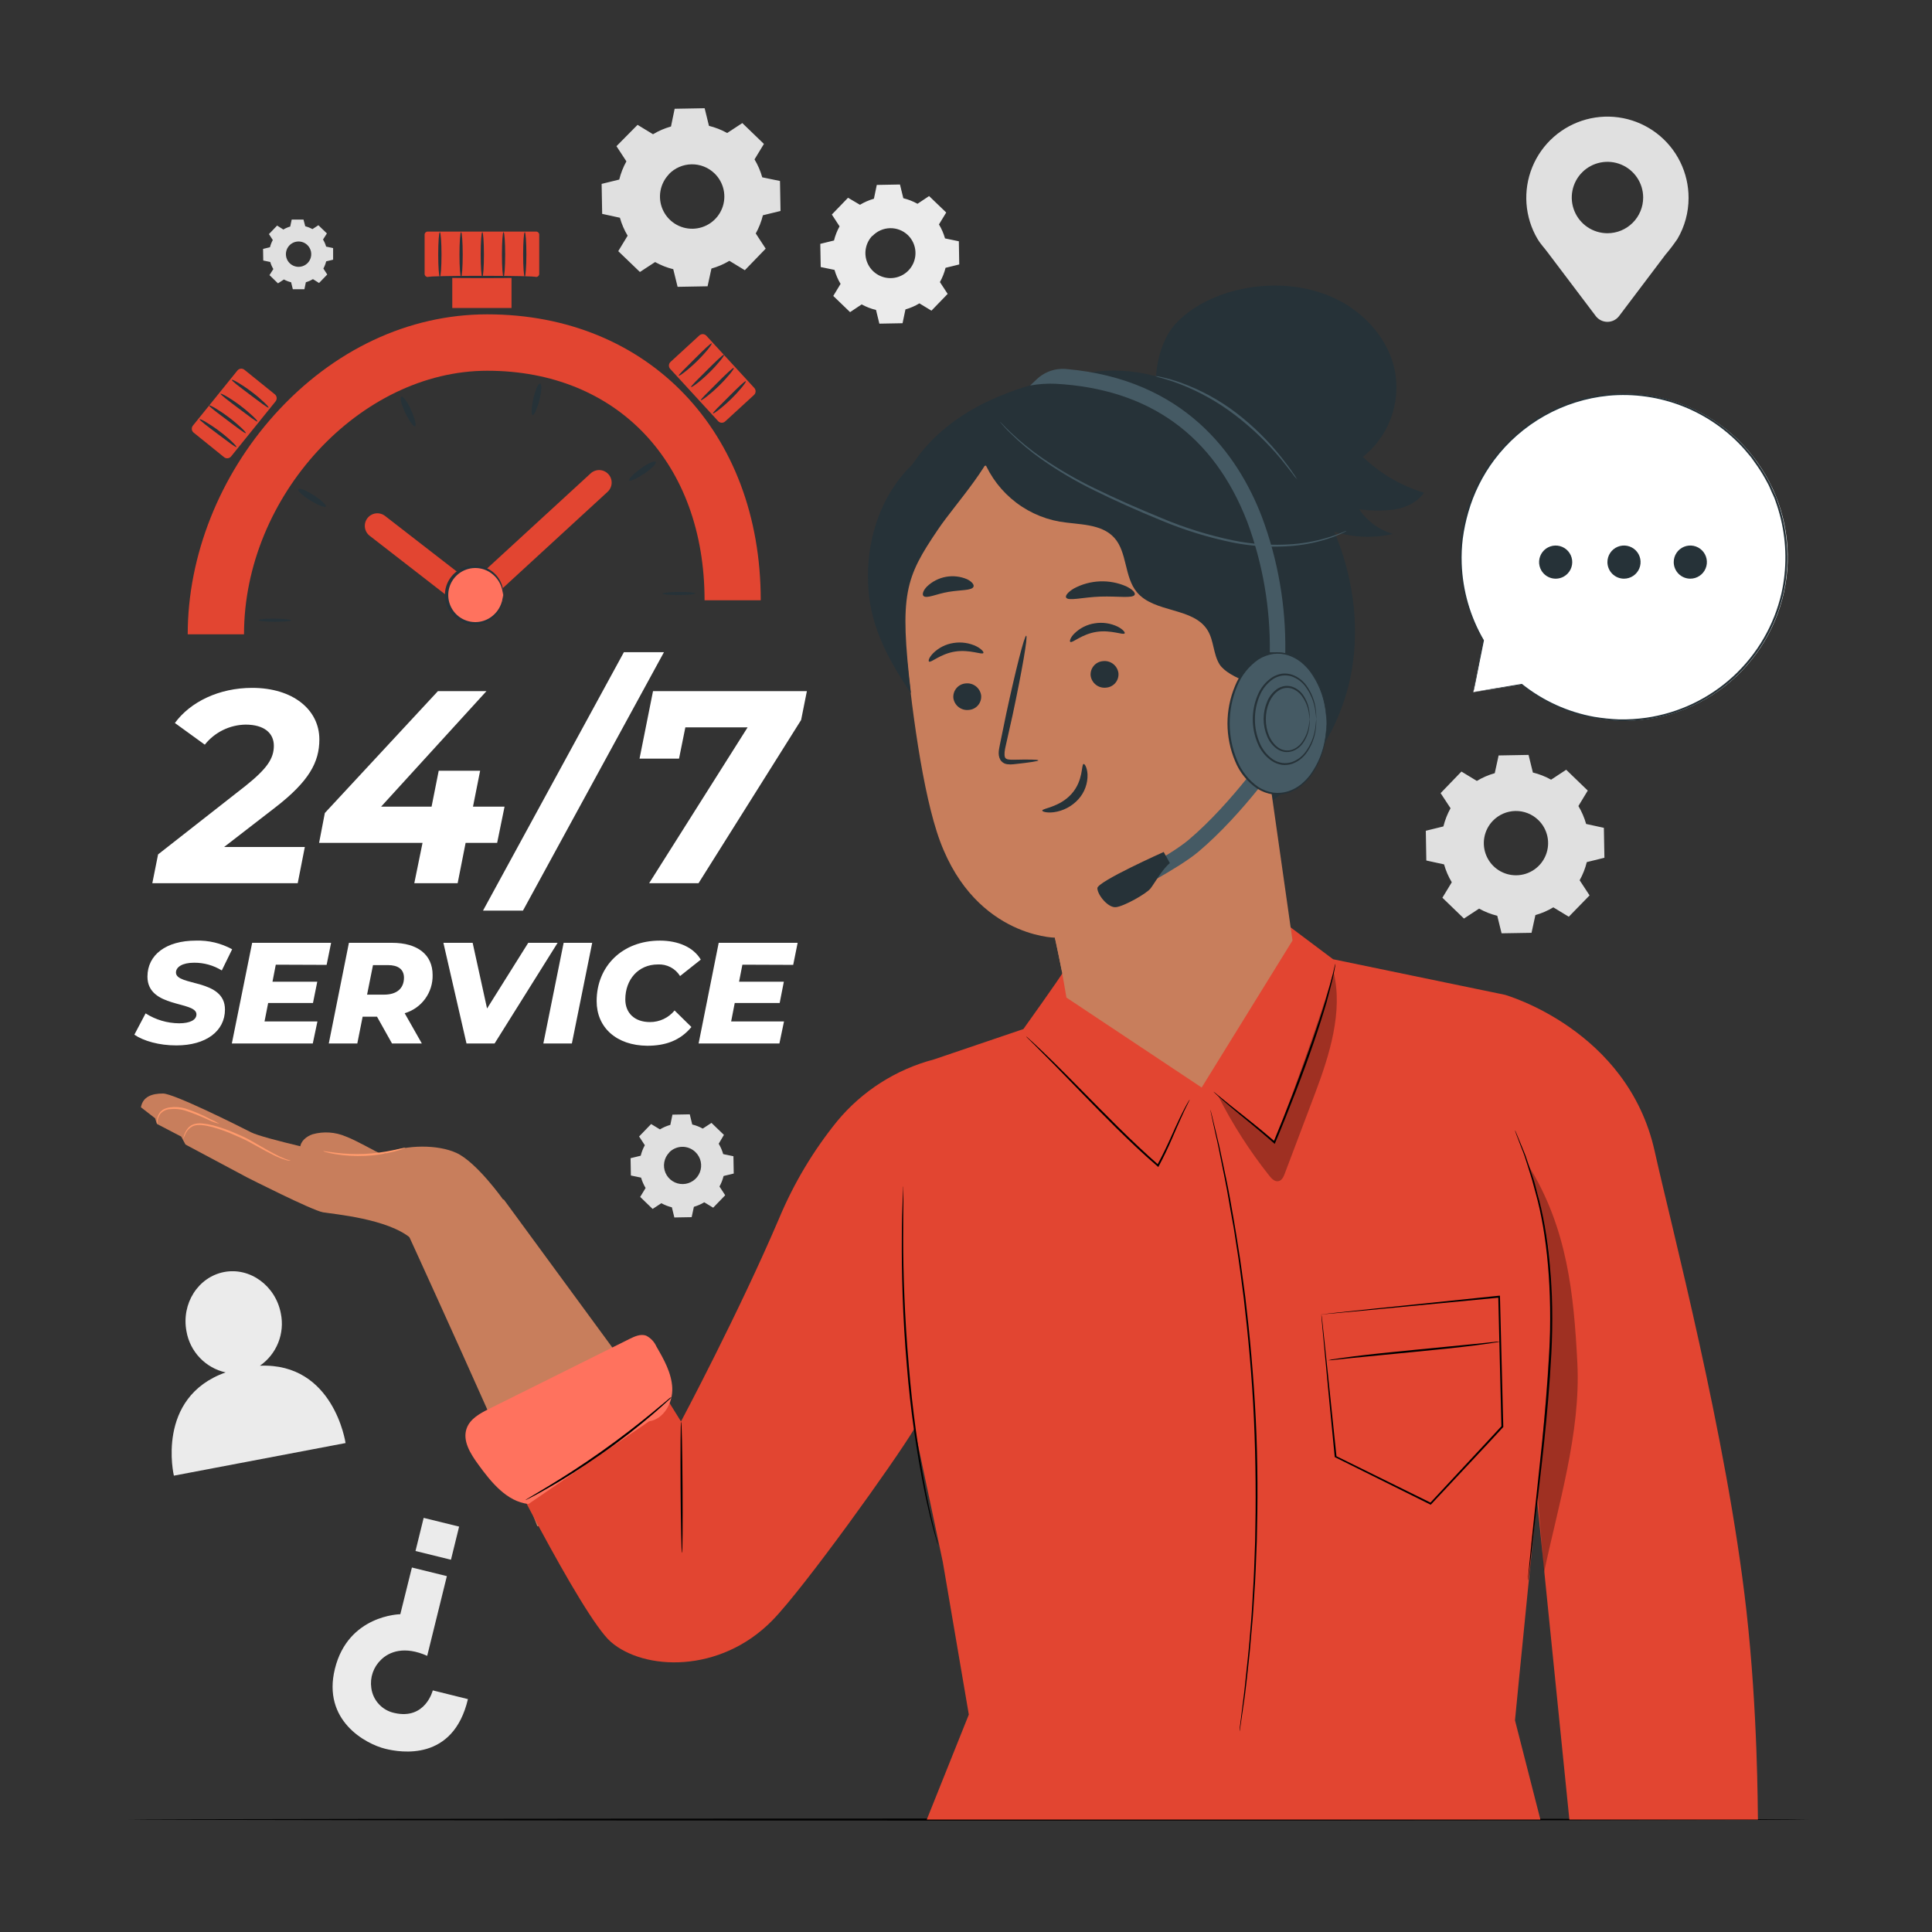 <svg width="500" height="500" viewBox="0 0 500 500" fill="none" xmlns="http://www.w3.org/2000/svg">
<rect x="0" y="0" width="500" height="500" fill="#333333" stroke="none"/>
<path d="M169 34.74C170.454 33.869 172.017 33.196 173.65 32.74L174.6 28.15L182.36 28.01L183.48 32.57C185.125 32.976 186.708 33.598 188.19 34.42L192.11 31.85L197.7 37.25L195.27 41.25C196.141 42.7 196.814 44.261 197.27 45.89L201.86 46.84L202 54.6L197.44 55.71C197.036 57.355 196.414 58.94 195.59 60.42L198.16 64.35L192.76 69.93L188.76 67.5C187.31 68.372 185.749 69.044 184.12 69.5L183.12 74.09L175.36 74.23L174.24 69.67C172.598 69.264 171.017 68.642 169.54 67.82L165.61 70.39L160 65L162.43 61C161.559 59.546 160.886 57.982 160.43 56.35L155.84 55.35L155.7 47.59L160.26 46.47C160.665 44.825 161.287 43.241 162.11 41.76L159.54 37.83L165 32.31L169 34.74ZM173.14 45.08C171.995 46.265 171.227 47.762 170.933 49.383C170.639 51.004 170.833 52.676 171.489 54.187C172.145 55.698 173.235 56.981 174.62 57.873C176.005 58.764 177.624 59.225 179.271 59.197C180.918 59.169 182.52 58.654 183.874 57.715C185.228 56.777 186.274 55.458 186.878 53.926C187.483 52.393 187.62 50.716 187.271 49.106C186.922 47.496 186.104 46.025 184.92 44.88C184.132 44.115 183.2 43.513 182.179 43.108C181.158 42.704 180.066 42.505 178.968 42.524C177.87 42.543 176.786 42.778 175.779 43.217C174.772 43.655 173.861 44.288 173.1 45.08H173.14Z" fill="#E0E0E0"/>
<path d="M170.8 292.28C171.637 291.775 172.539 291.385 173.48 291.12L174.03 288.47L178.51 288.39L179.15 291.02C180.1 291.25 181.015 291.606 181.87 292.08L184.13 290.6L187.35 293.71L186 296C186.505 296.838 186.895 297.739 187.16 298.68L189.81 299.23L189.89 303.71L187.26 304.35C187.03 305.3 186.674 306.215 186.2 307.07L187.68 309.33L184.57 312.55L182.26 311.15C181.421 311.654 180.52 312.047 179.58 312.32L179 315L174.52 315.08L173.88 312.45C172.93 312.22 172.015 311.864 171.16 311.39L168.9 312.87L165.68 309.76L167.08 307.45C166.576 306.611 166.183 305.71 165.91 304.77L163.27 304.22L163.19 299.74L165.82 299.1C166.05 298.15 166.406 297.235 166.88 296.38L165.4 294.12L168.51 290.9L170.82 292.3L170.8 292.28ZM173.19 298.28C172.528 298.964 172.083 299.829 171.913 300.766C171.742 301.702 171.854 302.668 172.233 303.542C172.612 304.415 173.242 305.156 174.042 305.671C174.843 306.186 175.778 306.452 176.73 306.436C177.682 306.419 178.607 306.12 179.389 305.577C180.171 305.034 180.774 304.271 181.122 303.385C181.47 302.498 181.547 301.529 181.344 300.599C181.141 299.669 180.666 298.82 179.98 298.16C179.529 297.719 178.996 297.372 178.41 297.137C177.825 296.903 177.199 296.786 176.568 296.793C175.938 296.801 175.315 296.932 174.735 297.181C174.155 297.429 173.63 297.789 173.19 298.24V298.28Z" fill="#E0E0E0"/>
<path d="M73.28 59.43C73.852 59.084 74.467 58.815 75.11 58.63L75.49 56.82H78.54L79 58.56C79.648 58.725 80.272 58.97 80.86 59.29L82.4 58.29L84.6 60.41L83.6 61.99C83.946 62.562 84.215 63.178 84.4 63.82L86.21 64.2V67.2L84.41 67.64C84.253 68.289 84.011 68.915 83.69 69.5L84.69 71.04L82.57 73.24L80.99 72.24C80.417 72.586 79.802 72.855 79.16 73.04L78.78 74.85H75.78L75.34 73.05C74.69 72.894 74.065 72.651 73.48 72.33L71.94 73.33L69.74 71.2L70.74 69.63C70.394 69.058 70.125 68.443 69.94 67.8L68.13 67.42L68.08 64.42L69.87 63.98C70.034 63.332 70.279 62.707 70.6 62.12L69.6 60.58L71.72 58.38L73.3 59.38L73.28 59.43ZM74.91 63.5C74.459 63.967 74.157 64.556 74.042 65.195C73.927 65.833 74.003 66.491 74.262 67.086C74.52 67.681 74.949 68.186 75.495 68.536C76.04 68.887 76.678 69.069 77.326 69.058C77.975 69.046 78.605 68.843 79.138 68.474C79.671 68.104 80.083 67.585 80.321 66.981C80.559 66.378 80.612 65.718 80.475 65.084C80.338 64.45 80.016 63.871 79.55 63.42C79.24 63.12 78.874 62.885 78.473 62.727C78.072 62.569 77.644 62.491 77.213 62.498C76.782 62.506 76.357 62.598 75.962 62.77C75.566 62.942 75.209 63.19 74.91 63.5Z" fill="#E0E0E0"/>
<path d="M222.56 53C223.688 52.318 224.902 51.79 226.17 51.43L226.91 47.86L232.91 47.75L233.78 51.3C235.062 51.614 236.296 52.098 237.45 52.74L240.45 50.74L244.88 55L243 58.08C243.684 59.21 244.212 60.428 244.57 61.7L248.15 62.44L248.25 68.44L244.71 69.31C244.387 70.599 243.896 71.84 243.25 73L245.25 76.06L241.06 80.4L237.94 78.51C236.81 79.19 235.597 79.718 234.33 80.08L233.58 83.65L227.58 83.76L226.71 80.21C225.414 79.904 224.166 79.423 223 78.78L220 80.78L215.65 76.59L217.54 73.47C216.859 72.338 216.331 71.121 215.97 69.85L212.4 69.11L212.29 63.11L215.84 62.24C216.153 60.961 216.637 59.73 217.28 58.58L215.28 55.52L219.47 51.18L222.56 53ZM225.78 61C224.89 61.923 224.294 63.089 224.067 64.35C223.84 65.612 223.992 66.912 224.505 68.087C225.017 69.262 225.866 70.259 226.945 70.951C228.023 71.643 229.283 72 230.565 71.976C231.846 71.953 233.092 71.549 234.144 70.817C235.197 70.086 236.008 69.058 236.477 67.865C236.945 66.672 237.049 65.367 236.775 64.114C236.502 62.862 235.863 61.719 234.94 60.83C234.322 60.244 233.595 59.785 232.801 59.48C232.006 59.176 231.159 59.031 230.308 59.054C229.457 59.077 228.619 59.268 227.842 59.616C227.065 59.963 226.364 60.461 225.78 61.08V61Z" fill="#EBEBEB"/>
<path d="M382.21 202.1C383.657 201.229 385.214 200.556 386.84 200.1L387.84 195.51L395.59 195.37L396.71 199.93C398.356 200.331 399.941 200.954 401.42 201.78L405.33 199.21L410.91 204.6L408.49 208.6C409.356 210.053 410.028 211.613 410.49 213.24L415.08 214.24L415.22 221.99L410.66 223.11C410.259 224.753 409.636 226.334 408.81 227.81L411.38 231.73L406 237.25L402 234.82C400.549 235.69 398.989 236.363 397.36 236.82L396.36 241.41L388.61 241.54L387.49 237C385.848 236.594 384.268 235.972 382.79 235.15L378.87 237.72L373.29 232.33L375.72 228.33C374.849 226.884 374.176 225.326 373.72 223.7L369.13 222.7L369 215L373.55 213.88C373.956 212.235 374.578 210.651 375.4 209.17L372.83 205.26L378.22 199.68L382.22 202.11L382.21 202.1ZM386.34 212.43C385.198 213.615 384.433 215.111 384.142 216.73C383.85 218.349 384.045 220.019 384.702 221.527C385.359 223.035 386.448 224.315 387.833 225.204C389.217 226.094 390.833 226.553 392.478 226.523C394.123 226.494 395.723 225.977 397.074 225.039C398.426 224.101 399.469 222.783 400.071 221.253C400.674 219.722 400.81 218.047 400.46 216.439C400.111 214.831 399.293 213.363 398.11 212.22C397.324 211.459 396.396 210.861 395.379 210.46C394.361 210.059 393.275 209.862 392.181 209.882C391.088 209.901 390.009 210.136 389.007 210.574C388.004 211.011 387.098 211.642 386.34 212.43Z" fill="#E0E0E0"/>
<path d="M437 51.22C437.006 47.99 436.267 44.802 434.84 41.904C433.413 39.007 431.337 36.477 428.773 34.513C426.209 32.548 423.226 31.201 420.057 30.577C416.888 29.953 413.618 30.069 410.5 30.915C407.383 31.761 404.503 33.314 402.084 35.455C399.665 37.595 397.772 40.264 396.553 43.256C395.334 46.247 394.821 49.479 395.055 52.7C395.289 55.922 396.262 59.046 397.9 61.83L397.96 61.91C398.76 63.27 399.77 64.24 400.79 65.66L413 81.82C413.354 82.279 413.809 82.65 414.329 82.906C414.849 83.161 415.421 83.294 416 83.294C416.579 83.294 417.151 83.161 417.671 82.906C418.191 82.65 418.646 82.279 419 81.82L431 65.93C432.09 64.654 433.108 63.319 434.05 61.93L434.1 61.87C436.004 58.645 437.006 54.966 437 51.22ZM416 60.36C414.173 60.358 412.387 59.815 410.869 58.798C409.351 57.782 408.168 56.338 407.47 54.649C406.773 52.961 406.591 51.103 406.949 49.311C407.306 47.52 408.187 45.874 409.48 44.583C410.772 43.292 412.419 42.413 414.211 42.057C416.003 41.701 417.86 41.885 419.548 42.584C421.236 43.284 422.679 44.468 423.693 45.988C424.708 47.507 425.25 49.293 425.25 51.12C425.25 52.334 425.011 53.537 424.546 54.658C424.081 55.78 423.399 56.799 422.54 57.657C421.681 58.515 420.661 59.196 419.539 59.66C418.417 60.123 417.214 60.361 416 60.36Z" fill="#E0E0E0"/>
<path d="M67.27 353.45C69.398 351.97 71.045 349.899 72.007 347.492C72.968 345.085 73.202 342.449 72.68 339.91C71.31 332.72 64.68 327.91 57.99 329.2C51.3 330.49 46.89 337.35 48.26 344.55C48.707 347.125 49.908 349.51 51.712 351.402C53.515 353.294 55.839 354.609 58.39 355.18C40.17 361.66 45 381.9 45 381.9L89.43 373.46C89.43 373.46 86.43 352.64 67.27 353.45Z" fill="#EBEBEB"/>
<path d="M121.1 439.73L112 437.47C112 437.47 110.11 445.15 102.09 443.32C100.539 442.996 99.128 442.197 98.053 441.034C96.978 439.871 96.291 438.401 96.09 436.83C95.901 435.514 96.026 434.172 96.455 432.913C96.885 431.655 97.606 430.516 98.56 429.59C100.74 427.41 104.72 425.92 110.56 428.53L115.65 407.9L106.6 405.67L103.6 417.76C103.6 417.76 90.11 417.91 86.67 431.89C83.37 445.27 94.6 451.33 99.74 452.59C103.68 453.56 117.29 455.91 121.1 439.73Z" fill="#EBEBEB"/>
<path d="M107.531 401.398L116.707 403.659L118.819 395.085L109.644 392.825L107.531 401.398Z" fill="#EBEBEB"/>
<path d="M468.12 470.9C468.12 471.04 370.78 471.16 250.74 471.16C130.7 471.16 33.35 471 33.35 470.9C33.35 470.8 130.66 470.64 250.74 470.64C370.82 470.64 468.12 470.75 468.12 470.9Z" fill="black"/>
<path d="M58 219.2H78.89L77.05 228.57H39.42L40.91 221.12L63.56 203.37C69.16 198.89 70.87 196.27 70.87 193C70.87 189.73 68.38 187.53 63.56 187.53C61.526 187.561 59.523 188.042 57.697 188.939C55.871 189.837 54.267 191.128 53 192.72L45.26 187.11C49.26 181.64 56.69 178.02 65.26 178.02C75.77 178.02 82.65 183.63 82.65 191.37C82.65 197.26 79.96 202.23 71.22 208.98L58 219.2Z" fill="white"/>
<path d="M128.66 218.14H120.5L118.44 228.57H107.22L109.35 218.14H82.58L84.07 210.4L113.33 178.87H125.89L98.63 208.76H111.69L113.54 199.46H124.26L122.41 208.76H130.58L128.66 218.14Z" fill="white"/>
<path d="M161.46 168.79H171.83L135.34 235.67H125L161.46 168.79Z" fill="white"/>
<path d="M208.82 178.87L207.33 186.33L180.78 228.57H168L193.48 188.24H177.37L175.73 196.34H165.51L169 178.87H208.82Z" fill="white"/>
<path d="M34.77 267.78L37.68 262.26C40.274 263.917 43.282 264.808 46.36 264.83C49.2 264.83 50.84 263.94 50.84 262.52C50.84 259.01 38.16 260.95 38.16 252.75C38.16 247.12 42.97 243.43 50.69 243.43C53.964 243.321 57.208 244.095 60.08 245.67L57.4 251.15C55.248 249.825 52.767 249.132 50.24 249.15C47.18 249.15 45.54 250.27 45.54 251.69C45.54 255.27 58.22 253.22 58.22 261.27C58.22 266.86 53.3 270.55 45.66 270.55C41.18 270.57 37.12 269.38 34.77 267.78Z" fill="white"/>
<path d="M71.37 249.66L70.52 254.06H82.11L81 259.57H69.4L68.46 264.35H82.15L80.95 270.05H60L65.26 244H85.69L84.53 249.71L71.37 249.66Z" fill="white"/>
<path d="M104.73 262.22L109.17 270.05H101.45L97.57 263.12H93.85L92.47 270.05H85.09L90.3 244H101.45C108.12 244 111.96 247.1 111.96 252.32C112.012 254.536 111.332 256.707 110.025 258.497C108.718 260.287 106.856 261.596 104.73 262.22ZM100.41 249.77H96.53L95 257.41H99.4C102.65 257.41 104.55 255.85 104.55 252.98C104.51 250.78 102.94 249.77 100.41 249.77Z" fill="white"/>
<path d="M144.31 244L128 270.05H120.73L114.75 244H122.32L126.05 261L136.71 244H144.31Z" fill="white"/>
<path d="M145.87 244H153.26L148 270.05H140.62L145.87 244Z" fill="white"/>
<path d="M154.41 259.09C154.41 250.03 161.08 243.43 170.77 243.43C175.58 243.43 179.5 245.19 181.36 248.35L176 252.6C175.401 251.63 174.552 250.84 173.542 250.312C172.532 249.784 171.398 249.538 170.26 249.6C165.19 249.6 161.83 253.51 161.83 258.65C161.83 262.16 164.22 264.51 168.21 264.51C169.428 264.516 170.632 264.249 171.734 263.73C172.837 263.211 173.809 262.453 174.58 261.51L178.94 265.79C176 269.34 172.16 270.64 167.5 270.64C159.52 270.57 154.41 265.91 154.41 259.09Z" fill="white"/>
<path d="M192.13 249.66L191.27 254.06H202.86L201.78 259.57H190.15L189.22 264.35H202.9L201.71 270.05H180.8L186 244H206.43L205.28 249.71L192.13 249.66Z" fill="white"/>
<path d="M63.15 164.16H48.58C48.58 143.88 56.79 123.16 71.1 107.26C86.16 90.55 105.71 81.35 126.1 81.35C167.77 81.35 196.88 111.77 196.88 155.35H182.34C182.34 119.82 159.75 95.95 126.13 95.95C93.17 95.92 63.15 128.44 63.15 164.16Z" fill="#E24531"/>
<path d="M71.14 160.11C73.47 160.11 75.36 160.34 75.35 160.55C75.34 160.76 73.46 160.92 71.14 160.92C68.82 160.92 66.92 160.73 66.92 160.48C66.92 160.23 68.82 160.07 71.14 160.11Z" fill="#263238"/>
<path d="M81.2 128.17C83.2 129.45 84.55 130.76 84.33 131.11C84.11 131.46 82.33 130.75 80.33 129.54C78.33 128.33 77 127 77.21 126.6C77.42 126.2 79.25 126.9 81.2 128.17Z" fill="#263238"/>
<path d="M106.4 106.16C107.35 108.29 107.82 110.16 107.4 110.32C106.98 110.48 105.91 108.93 104.89 106.84C103.87 104.75 103.4 102.84 103.89 102.68C104.38 102.52 105.46 104 106.4 106.16Z" fill="#263238"/>
<path d="M139.6 103.54C139.02 105.8 138.23 107.54 137.84 107.46C137.45 107.38 137.53 105.46 138.03 103.17C138.53 100.88 139.31 99.17 139.79 99.26C140.27 99.35 140.18 101.29 139.6 103.54Z" fill="#263238"/>
<path d="M166.72 122.6C164.78 123.88 163.03 124.66 162.8 124.34C162.57 124.02 163.92 122.64 165.8 121.27C167.68 119.9 169.44 119.13 169.72 119.53C170 119.93 168.66 121.31 166.72 122.6Z" fill="#263238"/>
<path d="M175.65 154C173.33 154 171.44 153.82 171.44 153.62C171.44 153.42 173.32 153.22 175.65 153.19C177.98 153.16 179.86 153.33 179.87 153.57C179.88 153.81 178 154 175.65 154Z" fill="#263238"/>
<path d="M122.15 158.34C121.424 158.345 120.719 158.101 120.15 157.65L95.66 138.65C94.981 138.119 94.541 137.341 94.436 136.486C94.331 135.631 94.57 134.769 95.1 134.09C95.631 133.411 96.409 132.97 97.264 132.865C98.12 132.76 98.981 132.999 99.66 133.53L122 150.85L152.85 122.52C153.48 121.935 154.317 121.624 155.175 121.656C156.034 121.688 156.845 122.06 157.43 122.69C158.015 123.32 158.326 124.156 158.294 125.015C158.262 125.874 157.89 126.685 157.26 127.27L124.39 157.47C123.782 158.034 122.98 158.346 122.15 158.34Z" fill="#E24531"/>
<path d="M138.76 59.93H110.68C110.244 59.93 109.89 60.284 109.89 60.72V70.89C109.89 71.326 110.244 71.68 110.68 71.68H138.76C139.196 71.68 139.55 71.326 139.55 70.89V60.72C139.55 60.284 139.196 59.93 138.76 59.93Z" fill="#E24531"/>
<path d="M132.38 65.81H117.05V79.71H132.38V65.81Z" fill="#E24531"/>
<path d="M61.44 95.89L49.925 110.151C49.477 110.705 49.564 111.517 50.118 111.965L57.992 118.323C58.546 118.77 59.358 118.684 59.806 118.129L71.321 103.868C71.769 103.314 71.682 102.502 71.128 102.054L63.254 95.697C62.7 95.249 61.888 95.335 61.44 95.89Z" fill="#E24531"/>
<path d="M138.76 71.68C138.76 71.85 132.47 71.98 124.76 71.98C117.05 71.98 110.76 71.85 110.76 71.68C110.76 71.51 117.04 71.38 124.76 71.38C132.48 71.38 138.76 71.52 138.76 71.68Z" fill="#263238"/>
<path d="M61.18 115.68C61.02 115.86 58.9 114.24 56.28 112.27C53.66 110.3 51.53 108.7 51.66 108.5C51.79 108.3 54.14 109.6 56.79 111.59C59.44 113.58 61.33 115.51 61.18 115.68Z" fill="#263238"/>
<path d="M63.62 112.09C63.46 112.27 61.34 110.65 58.72 108.68C56.1 106.71 53.96 105.11 54.09 104.91C54.22 104.71 56.58 106.01 59.23 108.01C61.88 110.01 63.77 111.92 63.62 112.09Z" fill="#263238"/>
<path d="M66.61 109.08C66.46 109.26 64.34 107.64 61.72 105.67C59.1 103.7 57 102.1 57.09 101.9C57.18 101.7 59.58 103 62.22 105C64.86 107 66.77 108.91 66.61 109.08Z" fill="#263238"/>
<path d="M69.51 105.49C69.36 105.67 67.23 104.05 64.61 102.08C61.99 100.11 59.86 98.51 60 98.31C60.14 98.11 62.49 99.41 65.13 101.41C67.77 103.41 69.66 105.32 69.51 105.49Z" fill="#263238"/>
<path d="M195.207 100.397L182.812 86.894C182.33 86.369 181.514 86.334 180.989 86.816L173.534 93.659C173.009 94.141 172.974 94.957 173.456 95.482L185.851 108.985C186.333 109.51 187.149 109.545 187.674 109.063L195.129 102.22C195.654 101.738 195.689 100.922 195.207 100.397Z" fill="#E24531"/>
<path d="M175.67 97.22C175.52 97.04 177.43 95.22 179.77 92.88C182.11 90.54 184 88.71 184.18 88.88C184.36 89.05 182.73 91.18 180.36 93.5C177.99 95.82 175.81 97.39 175.67 97.22Z" fill="#263238"/>
<path d="M178.86 100.16C178.7 99.98 180.62 98.16 182.95 95.82C185.28 93.48 187.19 91.65 187.37 91.82C187.55 91.99 185.91 94.12 183.55 96.44C181.19 98.76 179 100.33 178.86 100.16Z" fill="#263238"/>
<path d="M181.39 103.57C181.23 103.39 183.15 101.57 185.48 99.23C187.81 96.89 189.72 95.06 189.9 95.23C190.08 95.4 188.44 97.52 186.07 99.84C183.7 102.16 181.53 103.74 181.39 103.57Z" fill="#263238"/>
<path d="M184.51 107C184.35 106.82 186.27 105 188.6 102.66C190.93 100.32 192.84 98.49 193.02 98.66C193.2 98.83 191.56 100.96 189.19 103.28C186.82 105.6 184.65 107.14 184.51 107Z" fill="#263238"/>
<path d="M113.83 71.67C113.6 71.67 113.41 69.07 113.41 65.88C113.41 62.69 113.6 60.08 113.83 60.08C114.06 60.08 114.26 62.68 114.26 65.88C114.26 69.08 114.07 71.67 113.83 71.67Z" fill="#263238"/>
<path d="M119.33 71.67C119.1 71.67 118.91 69.07 118.91 65.88C118.91 62.69 119.1 60.08 119.33 60.08C119.56 60.08 119.75 62.68 119.75 65.88C119.75 69.08 119.56 71.67 119.33 71.67Z" fill="#263238"/>
<path d="M124.82 71.67C124.59 71.67 124.4 69.07 124.4 65.88C124.4 62.69 124.59 60.08 124.82 60.08C125.05 60.08 125.24 62.68 125.24 65.88C125.24 69.08 125.06 71.67 124.82 71.67Z" fill="#263238"/>
<path d="M130.32 71.67C130.08 71.67 129.9 69.07 129.9 65.88C129.9 62.69 130.08 60.08 130.32 60.08C130.56 60.08 130.74 62.68 130.74 65.88C130.74 69.08 130.55 71.67 130.32 71.67Z" fill="#263238"/>
<path d="M135.81 71.67C135.58 71.67 135.39 69.07 135.39 65.88C135.39 62.69 135.58 60.08 135.81 60.08C136.04 60.08 136.23 62.68 136.23 65.88C136.23 69.08 136 71.67 135.81 71.67Z" fill="#263238"/>
<path d="M128.094 159.177C130.96 156.311 130.96 151.663 128.094 148.797C125.227 145.93 120.58 145.93 117.714 148.797C114.847 151.663 114.847 156.311 117.714 159.177C120.58 162.043 125.227 162.043 128.094 159.177Z" fill="#FF725E"/>
<path d="M130.24 154C130.17 154 130.18 153.35 129.87 152.24C129.425 150.691 128.479 149.334 127.18 148.38C126.139 147.607 124.903 147.138 123.61 147.026C122.318 146.914 121.02 147.164 119.861 147.747C118.702 148.329 117.728 149.223 117.048 150.327C116.367 151.431 116.007 152.703 116.007 154C116.007 155.297 116.367 156.569 117.048 157.673C117.728 158.777 118.702 159.671 119.861 160.254C121.02 160.836 122.318 161.086 123.61 160.974C124.903 160.862 126.139 160.393 127.18 159.62C128.477 158.664 129.422 157.308 129.87 155.76C130.18 154.65 130.17 154 130.24 154C130.31 154 130.24 154.16 130.24 154.47C130.256 154.928 130.209 155.385 130.1 155.83C129.741 157.5 128.806 158.99 127.46 160.04C126.454 160.83 125.264 161.352 124.002 161.559C122.739 161.765 121.445 161.649 120.24 161.22C118.748 160.691 117.456 159.713 116.543 158.42C115.629 157.127 115.139 155.583 115.139 154C115.139 152.417 115.629 150.873 116.543 149.58C117.456 148.287 118.748 147.309 120.24 146.78C121.445 146.353 122.738 146.236 124 146.441C125.262 146.645 126.452 147.164 127.46 147.95C128.806 149.005 129.74 150.498 130.1 152.17C130.209 152.615 130.256 153.072 130.24 153.53C130.29 153.82 130.27 154 130.24 154Z" fill="#263238"/>
<path d="M381.27 179.14L393.81 177.14C402.029 183.772 412.432 187.089 422.973 186.44C433.513 185.79 443.43 181.221 450.773 173.631C458.116 166.041 462.355 155.979 462.655 145.422C462.955 134.865 459.295 124.578 452.396 116.583C445.496 108.588 435.855 103.463 425.368 102.216C414.881 100.968 404.306 103.689 395.724 109.843C387.141 115.997 381.171 125.138 378.986 135.471C376.802 145.803 378.562 156.579 383.92 165.68L381.27 179.14Z" fill="white"/>
<path d="M381.27 179.14C381.27 179.14 381.27 178.86 381.41 178.29L381.89 175.73C382.32 173.43 382.96 170.06 383.79 165.66C383.792 165.646 383.797 165.632 383.805 165.62C383.813 165.608 383.824 165.598 383.836 165.59C383.849 165.582 383.862 165.578 383.877 165.576C383.891 165.574 383.906 165.576 383.92 165.58C383.929 165.575 383.939 165.572 383.95 165.572C383.96 165.572 383.971 165.575 383.98 165.58L383.8 165.72C380.221 159.679 378.198 152.845 377.91 145.83C377.821 143.647 377.905 141.46 378.16 139.29C378.457 136.967 378.932 134.67 379.58 132.42C381.942 124.262 386.699 117 393.235 111.577C399.771 106.153 407.786 102.817 416.24 102C422.873 101.374 429.56 102.322 435.758 104.767C441.956 107.212 447.49 111.084 451.91 116.07L453.61 118.07C454.14 118.77 454.61 119.5 455.13 120.2C456.117 121.623 457.016 123.106 457.82 124.64C458.26 125.38 458.54 126.2 458.91 126.97C459.28 127.74 459.66 128.51 459.91 129.33C460.502 130.917 460.993 132.541 461.38 134.19C462.918 140.6 462.969 147.277 461.53 153.71C459.601 162.075 455.18 169.658 448.851 175.457C442.521 181.257 434.581 184.999 426.08 186.19C423.744 186.507 421.387 186.644 419.03 186.6C416.841 186.496 414.661 186.262 412.5 185.9C405.62 184.619 399.17 181.635 393.74 177.22H393.83L384.45 178.63L382.06 178.98L381.27 179.09L382.1 178.94L384.51 178.54L393.79 177H393.88C399.304 181.342 405.724 184.267 412.56 185.51C414.704 185.867 416.868 186.091 419.04 186.18C421.381 186.218 423.721 186.074 426.04 185.75C434.439 184.535 442.275 180.81 448.521 175.064C454.766 169.318 459.13 161.819 461.04 153.55C462.453 147.191 462.394 140.593 460.87 134.26C460.478 132.634 459.994 131.031 459.42 129.46C459.17 128.65 458.75 127.91 458.42 127.13C458.09 126.35 457.77 125.56 457.34 124.83C456.548 123.315 455.659 121.852 454.68 120.45C454.18 119.75 453.68 119.03 453.18 118.34L451.5 116.34C447.134 111.415 441.669 107.587 435.549 105.167C429.428 102.747 422.823 101.803 416.27 102.41C410.468 102.983 404.848 104.754 399.765 107.609C394.683 110.465 390.247 114.343 386.74 119C383.683 123.074 381.399 127.673 380 132.57C379.354 134.798 378.876 137.071 378.57 139.37C378.305 141.523 378.211 143.693 378.29 145.86C378.534 152.826 380.496 159.624 384 165.65C384.019 165.67 384.029 165.697 384.029 165.725C384.029 165.753 384.019 165.78 384 165.8C383.98 165.816 383.955 165.825 383.93 165.825C383.904 165.825 383.879 165.816 383.86 165.8L384.04 165.74C383.16 170.09 382.48 173.43 382.04 175.74C381.81 176.87 381.63 177.74 381.51 178.32C381.39 178.9 381.27 179.14 381.27 179.14Z" fill="#263238"/>
<path d="M433.16 145.48C433.158 144.631 433.408 143.8 433.878 143.093C434.349 142.386 435.019 141.835 435.803 141.509C436.588 141.183 437.451 141.097 438.284 141.262C439.117 141.427 439.883 141.836 440.483 142.437C441.084 143.037 441.493 143.803 441.658 144.636C441.823 145.469 441.737 146.332 441.411 147.116C441.085 147.901 440.534 148.571 439.827 149.041C439.12 149.512 438.289 149.762 437.44 149.76C436.305 149.758 435.218 149.306 434.416 148.504C433.614 147.702 433.162 146.614 433.16 145.48Z" fill="#263238"/>
<path d="M416 145.48C415.998 144.631 416.248 143.801 416.718 143.094C417.188 142.387 417.858 141.836 418.641 141.51C419.425 141.183 420.288 141.097 421.121 141.261C421.954 141.426 422.719 141.834 423.32 142.433C423.921 143.033 424.33 143.797 424.497 144.63C424.663 145.462 424.579 146.325 424.254 147.11C423.93 147.894 423.38 148.565 422.674 149.036C421.969 149.508 421.139 149.76 420.29 149.76C419.154 149.76 418.064 149.31 417.26 148.507C416.456 147.705 416.003 146.616 416 145.48Z" fill="#263238"/>
<path d="M398.89 147.62C398.466 146.885 398.269 146.041 398.324 145.195C398.38 144.348 398.685 143.537 399.201 142.863C399.718 142.19 400.422 141.685 401.226 141.413C402.029 141.14 402.896 141.111 403.715 141.331C404.535 141.551 405.271 142.008 405.83 142.646C406.39 143.284 406.747 144.074 406.858 144.915C406.969 145.756 406.828 146.611 406.452 147.372C406.077 148.133 405.485 148.766 404.75 149.19C403.764 149.756 402.594 149.909 401.496 149.615C400.398 149.32 399.461 148.603 398.89 147.62Z" fill="#263238"/>
<path d="M99.29 299C96.66 297.75 92.23 295.14 89.49 294.12C86.782 292.961 83.76 292.757 80.92 293.54C79.31 294.08 77.7 295.37 77.69 297.07L88.44 305L99.29 302.14V299Z" fill="#C87E5C"/>
<path d="M87.53 298.89C87.53 298.89 68.22 294.7 65 293.05C61.78 291.4 45 283 42.19 283C39.38 283 36.98 283.76 36.47 286.56L40.14 289.41L40.61 290.87L46.89 294.14L48 296.2L64 304.74C64 304.74 80.78 313.26 83.58 313.74C86.38 314.22 100.36 315.39 106.34 320.48L130.34 310.62C130.34 310.62 123.41 300.78 118.07 298.35C113.31 296.19 105.32 296.19 99.73 298.48L87.53 298.89Z" fill="#C87E5C"/>
<path d="M103.59 315C103.59 315 134.14 381.62 139.06 395C139.06 395 173.21 389.38 174.38 370.43L130.38 310.43L103.59 315Z" fill="#C87E5C"/>
<path d="M75.22 300.4C75.22 300.4 75.1 300.4 74.89 300.4C74.578 300.369 74.269 300.305 73.97 300.21C72.875 299.876 71.811 299.448 70.79 298.93C69.49 298.3 67.98 297.47 66.32 296.54C65.49 296.08 64.62 295.59 63.71 295.12C62.8 294.65 61.81 294.24 60.8 293.8C58.93 292.953 56.998 292.251 55.02 291.7C53.21 291.25 51.47 290.91 50.16 291.35C49.652 291.553 49.191 291.859 48.806 292.248C48.42 292.636 48.119 293.1 47.92 293.61C47.772 293.999 47.602 294.38 47.41 294.75C47.41 294.75 47.41 294.63 47.46 294.43C47.527 294.123 47.617 293.823 47.73 293.53C47.907 293.063 48.146 292.623 48.44 292.22C48.829 291.669 49.372 291.245 50 291C50.775 290.74 51.599 290.658 52.41 290.76C53.317 290.849 54.216 291.007 55.1 291.23C57.12 291.762 59.093 292.458 61 293.31C62 293.75 63 294.16 63.93 294.65C64.86 295.14 65.72 295.65 66.55 296.12C68.2 297.07 69.68 297.93 70.95 298.59C71.934 299.127 72.953 299.598 74 300C74.78 300.29 75.22 300.35 75.22 300.4Z" fill="#FF9A6C"/>
<path d="M56.8 290.82C55.859 290.63 54.947 290.313 54.09 289.88C52.028 288.906 49.907 288.061 47.74 287.35C46.555 287.014 45.316 286.909 44.09 287.04C43.601 287.055 43.121 287.169 42.677 287.375C42.234 287.581 41.837 287.875 41.51 288.24C41.119 288.782 40.862 289.409 40.76 290.07C40.751 290.326 40.701 290.58 40.61 290.82C40.563 290.565 40.563 290.304 40.61 290.05C40.648 289.336 40.876 288.646 41.27 288.05C41.576 287.633 41.973 287.291 42.43 287.05C42.953 286.801 43.514 286.642 44.09 286.58C45.38 286.418 46.689 286.516 47.94 286.87C50.138 287.575 52.267 288.479 54.3 289.57C55.155 289.941 55.99 290.359 56.8 290.82Z" fill="#FF9A6C"/>
<path d="M105 297C105 297 104.73 297.16 104.22 297.34C103.489 297.604 102.745 297.831 101.99 298.02C99.508 298.666 96.963 299.045 94.4 299.15C91.838 299.261 89.271 299.106 86.74 298.69C85.74 298.52 85 298.35 84.47 298.2C84.187 298.157 83.913 298.066 83.66 297.93C83.66 297.85 84.86 298.08 86.8 298.32C89.314 298.631 91.849 298.735 94.38 298.63C96.913 298.499 99.431 298.165 101.91 297.63C103.76 297.27 104.93 296.93 105 297Z" fill="#FF9A6C"/>
<path d="M389.44 257.45L345 248.25L334 240L275.3 251.32C274.36 253.04 264.85 266.32 264.85 266.32L241.73 274.17C231.904 276.752 223.133 282.347 216.65 290.17C210.486 297.783 205.435 306.235 201.65 315.27C191.25 339.68 176.24 367.88 176.24 367.88L166.83 352.72L127.17 371.4C127.17 371.4 150.4 418.23 158.09 424.92C166.64 432.35 186.3 433.21 199.89 419.35C208.08 410.99 231.75 377.95 236.68 369.68L244 404.26L250.73 443.73L239.85 470.9H398.65L392.08 445.22C392.08 445.22 398.55 378.29 400.34 365.83C404.55 336.44 389.44 257.45 389.44 257.45Z" fill="#E24531"/>
<path d="M389.44 257.45C389.44 257.45 421.24 266.37 428.24 297.98C432.48 317.13 446.88 371.72 451.95 416.66C454.95 443.38 454.87 468.07 454.95 470.9H406.15L385.47 266.37L389.44 257.45Z" fill="#E24531"/>
<path d="M307.88 284.59C307.88 284.59 307.88 284.71 307.75 284.92L307.3 285.84C306.9 286.65 306.3 287.84 305.65 289.35C304.24 292.35 302.58 296.8 299.9 301.77L299.77 302.02L299.55 301.83C296.25 299.02 292.67 295.64 288.97 291.99C282.42 285.49 276.68 279.44 272.44 275.15L267.39 270.08L266 268.71C265.831 268.559 265.677 268.391 265.54 268.21C265.733 268.332 265.911 268.476 266.07 268.64L267.51 269.94C268.75 271.08 270.51 272.77 272.68 274.89C276.99 279.12 282.78 285.13 289.31 291.62C293.01 295.27 296.57 298.62 299.83 301.48L299.47 301.54C302.17 296.64 303.89 292.21 305.37 289.23C306.1 287.72 306.71 286.56 307.15 285.77C307.35 285.42 307.52 285.12 307.66 284.89C307.722 284.782 307.796 284.682 307.88 284.59Z" fill="black"/>
<path d="M345.62 249.38C345.617 249.616 345.587 249.851 345.53 250.08C345.43 250.58 345.31 251.24 345.16 252.08C344.8 253.8 344.16 256.28 343.34 259.3C341.61 265.3 338.81 273.59 335.34 282.54C333.51 287.28 331.71 291.76 330.03 295.73L329.9 296.04L329.65 295.82C325.12 291.82 321.06 288.67 318.31 286.33C316.93 285.16 315.85 284.22 315.12 283.56L314.31 282.8C314.12 282.62 314.03 282.53 314.04 282.52C314.155 282.58 314.263 282.654 314.36 282.74L315.22 283.45L318.49 286.11C321.3 288.39 325.39 291.48 329.97 295.46L329.59 295.55C331.24 291.55 333.03 287.09 334.85 282.36C338.28 273.36 341.13 265.21 342.94 259.2C343.84 256.2 344.5 253.74 344.94 252.03C345.13 251.22 345.29 250.57 345.41 250.03C345.464 249.808 345.534 249.591 345.62 249.38Z" fill="black"/>
<path d="M242.75 399.83C242.708 399.762 242.678 399.688 242.66 399.61L242.45 398.93C242.27 398.263 242.02 397.383 241.7 396.29C241.36 395.15 241.03 393.74 240.63 392.1C240.23 390.46 239.8 388.58 239.37 386.5C237.158 375.65 235.602 364.677 234.71 353.64C233.58 340.71 233.33 328.96 233.39 320.47C233.39 316.22 233.5 312.78 233.62 310.41C233.68 309.25 233.72 308.34 233.75 307.67C233.75 307.39 233.75 307.15 233.8 306.96C233.79 306.88 233.79 306.8 233.8 306.72C233.808 306.803 233.808 306.887 233.8 306.97V307.68C233.8 308.35 233.8 309.26 233.8 310.41C233.8 312.79 233.72 316.22 233.74 320.47C233.74 328.95 234.08 340.69 235.21 353.59C236.11 364.611 237.612 375.574 239.71 386.43C240.12 388.51 240.5 390.43 240.89 392.03C241.28 393.63 241.57 395.1 241.89 396.24L242.55 398.9L242.7 399.59C242.75 399.75 242.76 399.83 242.75 399.83Z" fill="black"/>
<path d="M392.08 292.51C392.14 292.596 392.187 292.691 392.22 292.79C392.31 293 392.43 293.27 392.57 293.61C392.89 294.37 393.32 295.44 393.88 296.79C394.16 297.49 394.49 298.25 394.81 299.1L395.76 301.9C396.1 302.9 396.46 303.99 396.85 305.13C397.24 306.27 397.5 307.52 397.85 308.81C400.85 319.1 402.35 333.99 401.49 350.28C400.63 366.57 398.71 381.28 397.49 391.84C396.88 397.12 396.38 401.41 396.03 404.41C395.86 405.86 395.72 407.01 395.62 407.82L395.5 408.71C395.493 408.812 395.473 408.913 395.44 409.01C395.427 408.91 395.427 408.81 395.44 408.71L395.51 407.81C395.59 406.99 395.7 405.81 395.83 404.39C396.11 401.39 396.55 397.11 397.12 391.8C398.21 381.18 400.05 366.52 400.93 350.26C401.81 334 400.33 319.19 397.46 308.9L396.46 305.22L395.46 302C395.14 301 394.84 300.05 394.56 299.19C394.28 298.33 393.94 297.56 393.67 296.86C393.15 295.49 392.75 294.42 392.45 293.65C392.33 293.3 392.23 293.03 392.15 292.81C392.111 292.714 392.088 292.613 392.08 292.51Z" fill="black"/>
<path d="M176.5 401.93C176.36 401.93 176.19 394.31 176.13 384.93C176.07 375.55 176.13 367.93 176.28 367.93C176.43 367.93 176.59 375.55 176.65 384.93C176.71 394.31 176.65 401.93 176.5 401.93Z" fill="black"/>
<path d="M320.8 448.08V447.66C320.8 447.36 320.88 446.96 320.94 446.44C321.08 445.34 321.27 443.77 321.52 441.75C321.65 440.75 321.79 439.6 321.95 438.37C322.11 437.14 322.23 435.78 322.38 434.37C322.67 431.47 323.07 428.18 323.38 424.52C323.53 422.7 323.68 420.78 323.85 418.79C324.02 416.8 324.1 414.72 324.23 412.57C324.53 408.27 324.66 403.66 324.83 398.82C325.05 389.13 325.02 378.47 324.52 367.3C324.02 356.13 323 345.51 321.87 335.88C321.24 331.07 320.69 326.5 319.98 322.25C319.65 320.12 319.36 318.06 318.98 316.09C318.6 314.12 318.29 312.23 317.98 310.42C317.37 306.81 316.67 303.57 316.1 300.71C315.81 299.28 315.55 297.95 315.3 296.71C315.05 295.47 314.78 294.38 314.55 293.38L313.55 288.77C313.45 288.26 313.36 287.86 313.3 287.57C313.24 287.28 313.23 287.15 313.23 287.15C313.281 287.28 313.321 287.414 313.35 287.55L313.66 288.74L314.77 293.34L315.56 296.66C315.82 297.88 316.1 299.2 316.41 300.66C317 303.51 317.73 306.75 318.36 310.36C318.694 312.167 319.027 314.057 319.36 316.03C319.72 318.03 320.01 320.03 320.36 322.19C321.08 326.45 321.65 331.02 322.3 335.83C323.45 345.47 324.43 356.1 324.99 367.28C325.55 378.46 325.51 389.14 325.26 398.84C325.07 403.69 324.93 408.3 324.61 412.6C324.47 414.75 324.37 416.83 324.2 418.83C324.03 420.83 323.85 422.74 323.69 424.57C323.41 428.23 322.98 431.57 322.69 434.41C322.52 435.86 322.36 437.21 322.22 438.41C322.08 439.61 321.89 440.77 321.74 441.79C321.45 443.79 321.22 445.37 321.07 446.46L320.88 447.68C320.865 447.815 320.838 447.949 320.8 448.08Z" fill="black"/>
<path d="M341.94 340.14H342.14L342.77 340.07L345.22 339.79L354.59 338.79L387.94 335.33H388.19V335.58C388.44 345.67 388.74 357.09 389.05 369.2V369.31L388.98 369.38L384.98 373.71L370.4 389.29L370.27 389.43L370.1 389.34L345.53 377.14L345.42 377.09V377C344.35 365.85 343.42 356.63 342.85 350.16C342.55 346.98 342.32 344.48 342.16 342.75C342.09 341.92 342.03 341.28 341.99 340.81C341.95 340.34 341.99 340.17 341.99 340.17C341.99 340.17 341.99 340.41 342.08 340.85C342.17 341.29 342.21 341.98 342.31 342.85C342.49 344.6 342.76 347.11 343.11 350.31C343.78 356.73 344.73 365.9 345.89 376.99L345.77 376.82L370.37 388.95L370.08 389L384.63 373.36L388.63 369.04L388.56 369.22C388.27 357.11 387.99 345.7 387.75 335.6L388.01 335.82L354.76 339L345.33 339.88L342.82 340.1L342.17 340.16L341.94 340.14Z" fill="black"/>
<path d="M388.25 347.18C387.683 347.337 387.105 347.448 386.52 347.51C385.4 347.69 383.78 347.92 381.77 348.18C377.77 348.69 372.18 349.28 366.03 349.87L350.27 351.41L345.5 351.91C344.921 352.003 344.336 352.046 343.75 352.04C344.317 351.882 344.895 351.772 345.48 351.71C346.6 351.53 348.22 351.3 350.23 351.04C354.23 350.53 359.82 349.94 365.98 349.35L381.73 347.81L386.5 347.31C387.079 347.217 387.664 347.173 388.25 347.18Z" fill="black"/>
<g opacity="0.3">
<path d="M397.91 386.51L399.59 406.94C403.3 389.44 409.13 370.63 408.22 352.77C407.31 334.91 405.63 317.82 395.57 301.65C399.944 313.824 401.95 326.722 401.48 339.65C400.56 360.55 397.91 386.51 397.91 386.51Z" fill="black"/>
</g>
<path d="M169.88 348.48C169.34 347.249 168.384 346.247 167.18 345.65C165.78 345.17 164.26 345.85 162.93 346.51L126.65 364.57C124.26 365.76 121.65 367.17 120.77 369.67C119.62 372.87 121.77 376.25 123.77 379C127.11 383.59 131.11 388.59 136.77 389.24L167.98 367.84C171.79 367.28 174.16 363.03 173.98 359.18C173.8 355.33 171.82 351.82 169.88 348.48Z" fill="#FF725E"/>
<path d="M173.82 361.56C173.728 361.689 173.62 361.806 173.5 361.91L172.5 362.84C171.64 363.64 170.37 364.77 168.78 366.13C165.59 368.86 161.06 372.49 155.78 376.19C150.5 379.89 145.67 382.94 142 385C140.18 386.05 138.69 386.87 137.65 387.41L136.45 388.02C136.17 388.16 136.02 388.22 136.01 388.2C136.126 388.091 136.257 388 136.4 387.93L137.55 387.23L141.81 384.68C145.4 382.52 150.29 379.42 155.51 375.73C160.73 372.04 165.29 368.47 168.51 365.82L172.34 362.65L173.34 361.8C173.68 361.64 173.81 361.54 173.82 361.56Z" fill="black"/>
<g opacity="0.3">
<path d="M345.15 251.67C340.88 265.85 334.9 281.89 329.85 295.67C325.55 292.02 319.53 287.19 315.22 283.53C318.93 290.889 323.383 297.848 328.51 304.3C329.11 305.05 329.91 305.87 330.84 305.69C331.77 305.51 332.19 304.55 332.51 303.69L340.38 282.86C344.06 273.12 347.61 261.76 345.15 251.67Z" fill="black"/>
</g>
<path d="M277.65 97.4C290.65 93.66 302.81 97.4 314.8 103.62C326.79 109.84 336.46 120.11 342.72 132.06C349.32 144.65 352.24 159.32 349.85 173.33C347.46 187.34 339.54 200.54 327.68 208.33C311.47 219.01 289.13 218.45 272.44 208.56C255.75 198.67 244.76 180.44 241.85 161.25C239.85 148.03 241.47 134.09 247.64 122.25C253.81 110.41 264.72 100.81 277.64 97.39" fill="#263238"/>
<path d="M320.33 138.09C317.82 133.26 317.93 127.53 316.56 122.25C313.56 110.64 302.96 102.25 291.44 98.9C280.73 95.77 268.34 98.12 256.44 103.5C248.3 107.19 240.89 112.85 236.03 120.35C232.851 125.377 230.921 131.091 230.399 137.016C229.877 142.941 230.779 148.905 233.03 154.41L292.42 138.79C298.6 142.79 304.93 146.92 312.08 148.79C314.16 149.434 316.37 149.534 318.5 149.08C319.557 148.83 320.52 148.281 321.273 147.5C322.027 146.718 322.539 145.735 322.75 144.67C323 142.29 321.42 140.2 320.33 138.09Z" fill="#263238"/>
<path d="M334.5 243.4L319.17 135.58C318.49 130.48 316.17 125.28 311.04 125.52L257.04 120.32C240.12 121.1 232.18 143.32 233.68 160.15C235.35 178.89 238.12 201.7 242.43 215.22C251.1 242.39 272.99 242.67 272.99 242.67C272.99 242.67 274.32 248.07 275.99 258.17L310.99 281.45L334.5 243.4Z" fill="#C87E5C"/>
<path d="M246.73 180.66C246.864 181.592 247.358 182.435 248.105 183.009C248.853 183.583 249.795 183.841 250.73 183.73C251.19 183.697 251.639 183.573 252.05 183.364C252.461 183.155 252.826 182.866 253.123 182.514C253.421 182.161 253.644 181.753 253.781 181.312C253.918 180.872 253.965 180.409 253.92 179.95C253.783 179.018 253.29 178.176 252.543 177.601C251.797 177.026 250.856 176.764 249.92 176.87C249.46 176.905 249.012 177.032 248.601 177.242C248.191 177.452 247.827 177.743 247.53 178.095C247.233 178.448 247.009 178.857 246.872 179.297C246.734 179.738 246.686 180.201 246.73 180.66Z" fill="#263238"/>
<path d="M240.43 171.21C240.94 171.61 243.34 169.21 247.19 168.62C251.04 168.03 254.14 169.54 254.49 169C254.66 168.76 254.08 168 252.72 167.28C250.88 166.387 248.81 166.08 246.79 166.4C244.789 166.697 242.936 167.625 241.5 169.05C240.45 170.13 240.18 171 240.43 171.21Z" fill="#263238"/>
<path d="M282.26 174.88C282.392 175.814 282.885 176.66 283.632 177.235C284.38 177.811 285.323 178.071 286.26 177.96C286.72 177.927 287.169 177.803 287.58 177.594C287.991 177.385 288.356 177.096 288.654 176.744C288.951 176.391 289.175 175.983 289.312 175.542C289.448 175.102 289.496 174.639 289.45 174.18C289.318 173.246 288.826 172.4 288.078 171.824C287.331 171.249 286.387 170.989 285.45 171.1C284.991 171.134 284.543 171.259 284.132 171.468C283.722 171.678 283.358 171.967 283.06 172.319C282.763 172.671 282.539 173.079 282.402 173.519C282.265 173.958 282.216 174.421 282.26 174.88Z" fill="#263238"/>
<path d="M277 166.12C277.51 166.52 279.92 164.12 283.76 163.53C287.6 162.94 290.71 164.45 291.06 163.91C291.23 163.67 290.65 162.91 289.29 162.19C287.447 161.295 285.374 160.988 283.35 161.31C281.324 161.608 279.448 162.552 278 164C277 165 276.73 166 277 166.12Z" fill="#263238"/>
<path d="M268.72 196.79C268.72 196.57 266.25 196.52 262.31 196.62C261.31 196.62 260.31 196.62 260.08 195.97C259.85 195.32 259.99 194.18 260.29 192.97C260.85 190.457 261.44 187.82 262.06 185.06C264.46 173.8 266.06 164.61 265.59 164.52C265.12 164.43 262.82 173.52 260.41 184.72C259.84 187.49 259.29 190.14 258.78 192.67C258.58 193.84 258.13 195.2 258.86 196.59C259.052 196.917 259.317 197.194 259.635 197.401C259.953 197.608 260.314 197.737 260.69 197.78C261.254 197.856 261.826 197.856 262.39 197.78C266.32 197.36 268.74 197 268.72 196.79Z" fill="#263238"/>
<path d="M273 242.67C286.148 240.863 298.536 235.438 308.78 227C308.78 227 300.05 248.85 274.78 251.05L273 242.67Z" fill="#C87E5C"/>
<path d="M271.76 205.81C272.35 204.778 273.193 203.914 274.21 203.298C275.226 202.682 276.383 202.335 277.57 202.29C278.433 202.24 279.298 202.366 280.111 202.66C280.924 202.954 281.668 203.41 282.3 204C282.912 204.563 283.335 205.301 283.514 206.113C283.693 206.925 283.618 207.772 283.3 208.54C282.49 210.15 280.37 210.82 278.46 210.54C276.547 210.176 274.725 209.435 273.1 208.36C272.616 208.112 272.185 207.772 271.83 207.36C271.656 207.17 271.542 206.933 271.503 206.678C271.464 206.424 271.501 206.163 271.61 205.93" fill="#C87E5C"/>
<path d="M280.44 197.72C279.8 197.78 280.44 201.96 277.31 205.46C274.18 208.96 269.69 209.19 269.74 209.77C269.74 210.05 270.86 210.43 272.74 210.2C275.191 209.86 277.443 208.667 279.1 206.83C280.69 205.07 281.533 202.76 281.45 200.39C281.34 198.62 280.72 197.66 280.44 197.72Z" fill="#263238"/>
<path d="M275.9 154.64C276.44 155.64 280.2 154.55 284.79 154.4C289.38 154.25 293.22 154.93 293.67 153.9C293.87 153.41 293.09 152.53 291.46 151.74C289.309 150.8 286.971 150.362 284.626 150.46C282.28 150.557 279.987 151.186 277.92 152.3C276.37 153.22 275.66 154.17 275.9 154.64Z" fill="#263238"/>
<path d="M239 154.24C239.81 155.01 242.32 153.7 245.5 153.17C248.68 152.64 251.5 152.86 251.94 151.85C252.15 151.36 251.59 150.56 250.29 149.91C248.557 149.163 246.641 148.947 244.784 149.289C242.928 149.631 241.215 150.515 239.86 151.83C238.85 152.9 238.62 153.86 239 154.24Z" fill="#263238"/>
<path d="M329.07 128.86C321.79 113.42 295.45 94.25 278.73 97.68L253.94 117.44C255.429 121.924 258.101 125.922 261.674 129.013C265.247 132.104 269.589 134.172 274.24 135C279.19 135.82 284.99 135.45 288.37 139.17C291.75 142.89 290.94 149.29 294.21 153.24C298.74 158.72 308.9 157.08 312.56 163.18C314.17 165.84 313.98 169.3 315.62 171.94C317.82 175.45 327.91 178.94 331.62 177.16C335.33 175.38 334.49 168.74 335.3 165.07C336.69 158.82 335.37 155.85 334.21 152.61C331.5 144.93 332.55 136.22 329.07 128.86Z" fill="#263238"/>
<path d="M320.55 182C320.24 179.92 321.89 174.67 323.89 174C329.23 172.32 339.16 171.25 341.37 185.13C344.37 204.13 324.73 203.22 324.6 202.68C324.47 202.14 321.63 189.14 320.55 182Z" fill="#FFBF9D"/>
<path d="M329.25 194.58C329.33 194.5 329.62 194.76 330.25 194.92C331.089 195.137 331.98 195.015 332.73 194.58C334.61 193.53 335.79 190.08 335.34 186.64C335.128 185.007 334.554 183.443 333.66 182.06C333.389 181.495 332.984 181.005 332.48 180.632C331.977 180.259 331.39 180.015 330.77 179.92C330.374 179.879 329.977 179.979 329.648 180.202C329.319 180.425 329.079 180.757 328.97 181.14C328.8 181.71 328.97 182.07 328.88 182.14C328.79 182.21 328.43 181.89 328.45 181.08C328.483 180.595 328.681 180.137 329.01 179.78C329.467 179.299 330.096 179.018 330.76 179C332.24 178.87 333.76 180 334.68 181.39C335.751 182.906 336.437 184.66 336.68 186.5C337.17 190.34 335.78 194.23 333.16 195.5C332.676 195.73 332.146 195.85 331.61 195.85C331.074 195.85 330.544 195.73 330.06 195.5C329.36 195 329.19 194.62 329.25 194.58Z" fill="#FF9A6C"/>
<path d="M258.82 111.05C257.95 119.05 247.28 130.3 242.82 136.93C234.25 149.58 232.73 153.63 235.75 179.39C230.07 171.02 225.51 162.7 224.75 152.61C223.99 142.52 226.53 132.05 232.69 124.03C238.85 116.01 248.76 110.73 258.87 111.03" fill="#263238"/>
<path d="M304.13 83.92C308.13 79.51 313.91 76.64 319.91 75.14C328.46 73 337.85 73.58 345.63 77.3C353.41 81.02 359.43 88 361 96C361.772 100.109 361.409 104.352 359.95 108.27C358.491 112.189 355.992 115.636 352.72 118.24C357.169 122.553 362.592 125.729 368.53 127.5C366.91 129.93 363.92 131.35 360.9 131.86C357.864 132.24 354.791 132.219 351.76 131.8C353.829 134.891 356.925 137.151 360.5 138.18C355.579 139.316 350.446 139.147 345.61 137.69C340.881 136.256 336.354 134.223 332.14 131.64C317.51 123.15 309.44 115.71 299.56 102.64C298.27 97 300.1 88.34 304.13 83.92Z" fill="#263238"/>
<path d="M335.67 124C324.93 108.31 311.26 99.92 298.89 97.31L335.67 124Z" fill="#263238"/>
<path d="M298.89 97.31C299.457 97.537 300.043 97.714 300.64 97.84C301.77 98.16 303.4 98.65 305.36 99.4C310.463 101.382 315.261 104.075 319.61 107.4C323.96 110.716 327.925 114.51 331.43 118.71C332.75 120.34 333.82 121.71 334.51 122.61C334.854 123.12 335.242 123.598 335.67 124.04C335.381 123.493 335.046 122.971 334.67 122.48C334.03 121.48 333.01 120.13 331.72 118.48C328.303 114.154 324.367 110.264 320 106.9C315.598 103.542 310.708 100.878 305.5 99C303.929 98.441 302.326 97.977 300.7 97.61C300.106 97.462 299.501 97.361 298.89 97.31Z" fill="#455A64"/>
<path d="M348.47 137.37L348.23 137.45L347.53 137.73C346.93 137.99 346.03 138.33 344.85 138.73C341.515 139.847 338.056 140.552 334.55 140.83C329.352 141.217 324.126 140.88 319.02 139.83C312.767 138.516 306.653 136.611 300.76 134.14C294.46 131.57 288.52 128.93 283.23 126.34C278.532 124.067 274.009 121.446 269.7 118.5C266.803 116.505 264.068 114.285 261.52 111.86C260.6 111.01 259.94 110.3 259.52 109.86L258.99 109.33C258.87 109.22 258.81 109.16 258.8 109.17C258.79 109.18 258.8 109.24 258.95 109.37L259.44 109.94C259.87 110.44 260.51 111.17 261.44 112.05C263.946 114.545 266.659 116.824 269.55 118.86C273.844 121.876 278.368 124.551 283.08 126.86C288.38 129.49 294.31 132.15 300.62 134.73C306.55 137.208 312.705 139.107 319 140.4C324.156 141.429 329.432 141.719 334.67 141.26C338.171 140.94 341.618 140.181 344.93 139C346.1 138.55 346.99 138.18 347.58 137.88L348.25 137.55C348.4 137.42 348.48 137.38 348.47 137.37Z" fill="#455A64"/>
<path d="M291.81 231.54L290 228C290.13 227.93 302.69 221.49 307.52 217.43C318.9 207.87 329.36 192.6 329.47 192.43L332.77 194.68C332.33 195.33 321.9 210.56 310.09 220.48C304.89 224.82 292.34 231.27 291.81 231.54Z" fill="#455A64"/>
<path d="M301.16 220.49C301.16 220.49 284 228.15 284 229.85C284 231.55 286.72 234.95 288.76 234.78C290.8 234.61 296.7 231.29 297.76 229.93C298.82 228.57 300.7 225.07 302.76 223.37L301.16 220.49Z" fill="#263238"/>
<path d="M332.63 169L328.63 168.81C328.775 157.275 326.788 145.813 322.77 135C314.09 112.64 297.4 100.64 273.18 99.32C270.977 99.223 268.77 99.374 266.6 99.77L268.35 98.11C269.198 97.309 270.184 96.669 271.26 96.22C272.735 95.603 274.338 95.356 275.93 95.5C306.51 98.15 320.33 117.59 326.54 133.67C330.771 144.96 332.837 156.945 332.63 169Z" fill="#455A64"/>
<path d="M330.63 205.37C337.627 205.37 343.3 197.213 343.3 187.15C343.3 177.087 337.627 168.93 330.63 168.93C323.633 168.93 317.96 177.087 317.96 187.15C317.96 197.213 323.633 205.37 330.63 205.37Z" fill="#455A64"/>
<path d="M343.3 187.15C343.288 187.067 343.288 186.983 343.3 186.9C343.3 186.7 343.3 186.46 343.24 186.16C343.195 185.215 343.098 184.274 342.95 183.34C342.433 179.895 341.092 176.625 339.04 173.81C338.349 172.9 337.55 172.077 336.66 171.36C335.691 170.597 334.599 170.005 333.43 169.61C332.179 169.205 330.855 169.078 329.55 169.24C328.17 169.447 326.848 169.941 325.67 170.69C323.174 172.426 321.247 174.862 320.13 177.69C318.881 180.702 318.238 183.93 318.238 187.19C318.238 190.45 318.881 193.678 320.13 196.69C321.246 199.519 323.173 201.954 325.67 203.69C326.848 204.439 328.17 204.933 329.55 205.14C330.855 205.297 332.178 205.171 333.43 204.77C334.599 204.375 335.691 203.783 336.66 203.02C337.547 202.3 338.346 201.478 339.04 200.57C341.092 197.755 342.433 194.485 342.95 191.04C343.098 190.106 343.195 189.165 343.24 188.22C343.24 187.92 343.24 187.68 343.3 187.48C343.287 187.397 343.287 187.313 343.3 187.23C343.316 187.313 343.316 187.397 343.3 187.48V188.22C343.289 189.173 343.223 190.125 343.1 191.07C342.653 194.577 341.34 197.917 339.28 200.79C338.58 201.732 337.767 202.585 336.86 203.33C335.86 204.138 334.726 204.764 333.51 205.18C332.199 205.61 330.81 205.75 329.44 205.59C327.993 205.382 326.606 204.871 325.37 204.09C322.783 202.33 320.78 199.836 319.62 196.93C318.333 193.858 317.67 190.561 317.67 187.23C317.67 183.899 318.333 180.602 319.62 177.53C320.78 174.624 322.783 172.13 325.37 170.37C326.606 169.589 327.993 169.077 329.44 168.87C330.81 168.71 332.199 168.85 333.51 169.28C334.726 169.696 335.86 170.322 336.86 171.13C337.769 171.872 338.582 172.726 339.28 173.67C341.343 176.541 342.656 179.882 343.1 183.39C343.222 184.332 343.289 185.28 343.3 186.23V186.98C343.307 187.036 343.307 187.094 343.3 187.15Z" fill="#263238"/>
<path d="M332.58 197.73C337.037 197.73 340.65 192.536 340.65 186.13C340.65 179.723 337.037 174.53 332.58 174.53C328.123 174.53 324.51 179.723 324.51 186.13C324.51 192.536 328.123 197.73 332.58 197.73Z" fill="#455A64"/>
<path d="M340.65 186.13C340.59 186.13 340.65 185.25 340.36 183.7C340.026 181.527 339.168 179.468 337.86 177.7C336.971 176.487 335.738 175.571 334.32 175.07C333.533 174.817 332.701 174.738 331.88 174.84C331.015 174.969 330.187 175.279 329.45 175.75C327.881 176.843 326.667 178.373 325.96 180.15C325.169 182.051 324.765 184.091 324.77 186.15C324.76 188.209 325.165 190.25 325.96 192.15C326.667 193.927 327.881 195.457 329.45 196.55C330.187 197.021 331.015 197.331 331.88 197.46C332.701 197.562 333.533 197.483 334.32 197.23C335.738 196.729 336.971 195.812 337.86 194.6C339.168 192.832 340.026 190.773 340.36 188.6C340.61 187.05 340.59 186.17 340.65 186.18C340.664 186.39 340.664 186.6 340.65 186.81C340.649 187.418 340.609 188.026 340.53 188.63C340.265 190.873 339.436 193.013 338.12 194.85C337.204 196.146 335.913 197.13 334.42 197.67C333.579 197.956 332.684 198.052 331.8 197.95C330.863 197.804 329.967 197.464 329.17 196.95C327.508 195.822 326.22 194.224 325.47 192.36C324.646 190.392 324.221 188.279 324.221 186.145C324.221 184.011 324.646 181.898 325.47 179.93C326.22 178.066 327.508 176.468 329.17 175.34C329.964 174.828 330.857 174.487 331.79 174.34C332.677 174.238 333.575 174.334 334.42 174.62C335.913 175.16 337.204 176.144 338.12 177.44C339.436 179.276 340.265 181.416 340.53 183.66C340.609 184.263 340.649 184.871 340.65 185.48C340.664 185.696 340.664 185.913 340.65 186.13Z" fill="#263238"/>
<path d="M333.14 194.47C336.344 194.47 338.94 190.736 338.94 186.13C338.94 181.524 336.344 177.79 333.14 177.79C329.937 177.79 327.34 181.524 327.34 186.13C327.34 190.736 329.937 194.47 333.14 194.47Z" fill="#455A64"/>
<path d="M338.94 186.13C338.89 186.13 338.89 185.5 338.71 184.39C338.453 182.829 337.829 181.352 336.89 180.08C336.258 179.217 335.379 178.565 334.37 178.21C333.795 178.026 333.186 177.975 332.589 178.059C331.992 178.144 331.421 178.363 330.92 178.7C328.75 180.13 327.6 183.13 327.59 186.12C327.58 189.11 328.75 192.12 330.92 193.55C331.421 193.886 331.992 194.105 332.589 194.19C333.186 194.275 333.795 194.224 334.37 194.04C335.379 193.685 336.258 193.033 336.89 192.17C337.829 190.897 338.453 189.42 338.71 187.86C338.89 186.75 338.89 186.12 338.94 186.13C338.964 186.279 338.964 186.431 338.94 186.58C338.945 187.018 338.922 187.455 338.87 187.89C338.69 189.515 338.098 191.067 337.15 192.4C336.475 193.322 335.538 194.019 334.46 194.4C333.846 194.606 333.195 194.678 332.55 194.61C331.868 194.515 331.213 194.277 330.63 193.91C329.42 193.09 328.483 191.927 327.94 190.57C327.338 189.146 327.028 187.616 327.028 186.07C327.028 184.524 327.338 182.994 327.94 181.57C328.483 180.213 329.42 179.049 330.63 178.23C331.213 177.863 331.868 177.624 332.55 177.53C333.195 177.462 333.846 177.533 334.46 177.74C335.538 178.121 336.475 178.818 337.15 179.74C338.098 181.072 338.69 182.625 338.87 184.25C338.922 184.684 338.945 185.122 338.94 185.56C338.976 185.748 338.976 185.942 338.94 186.13Z" fill="#263238"/>
</svg>

